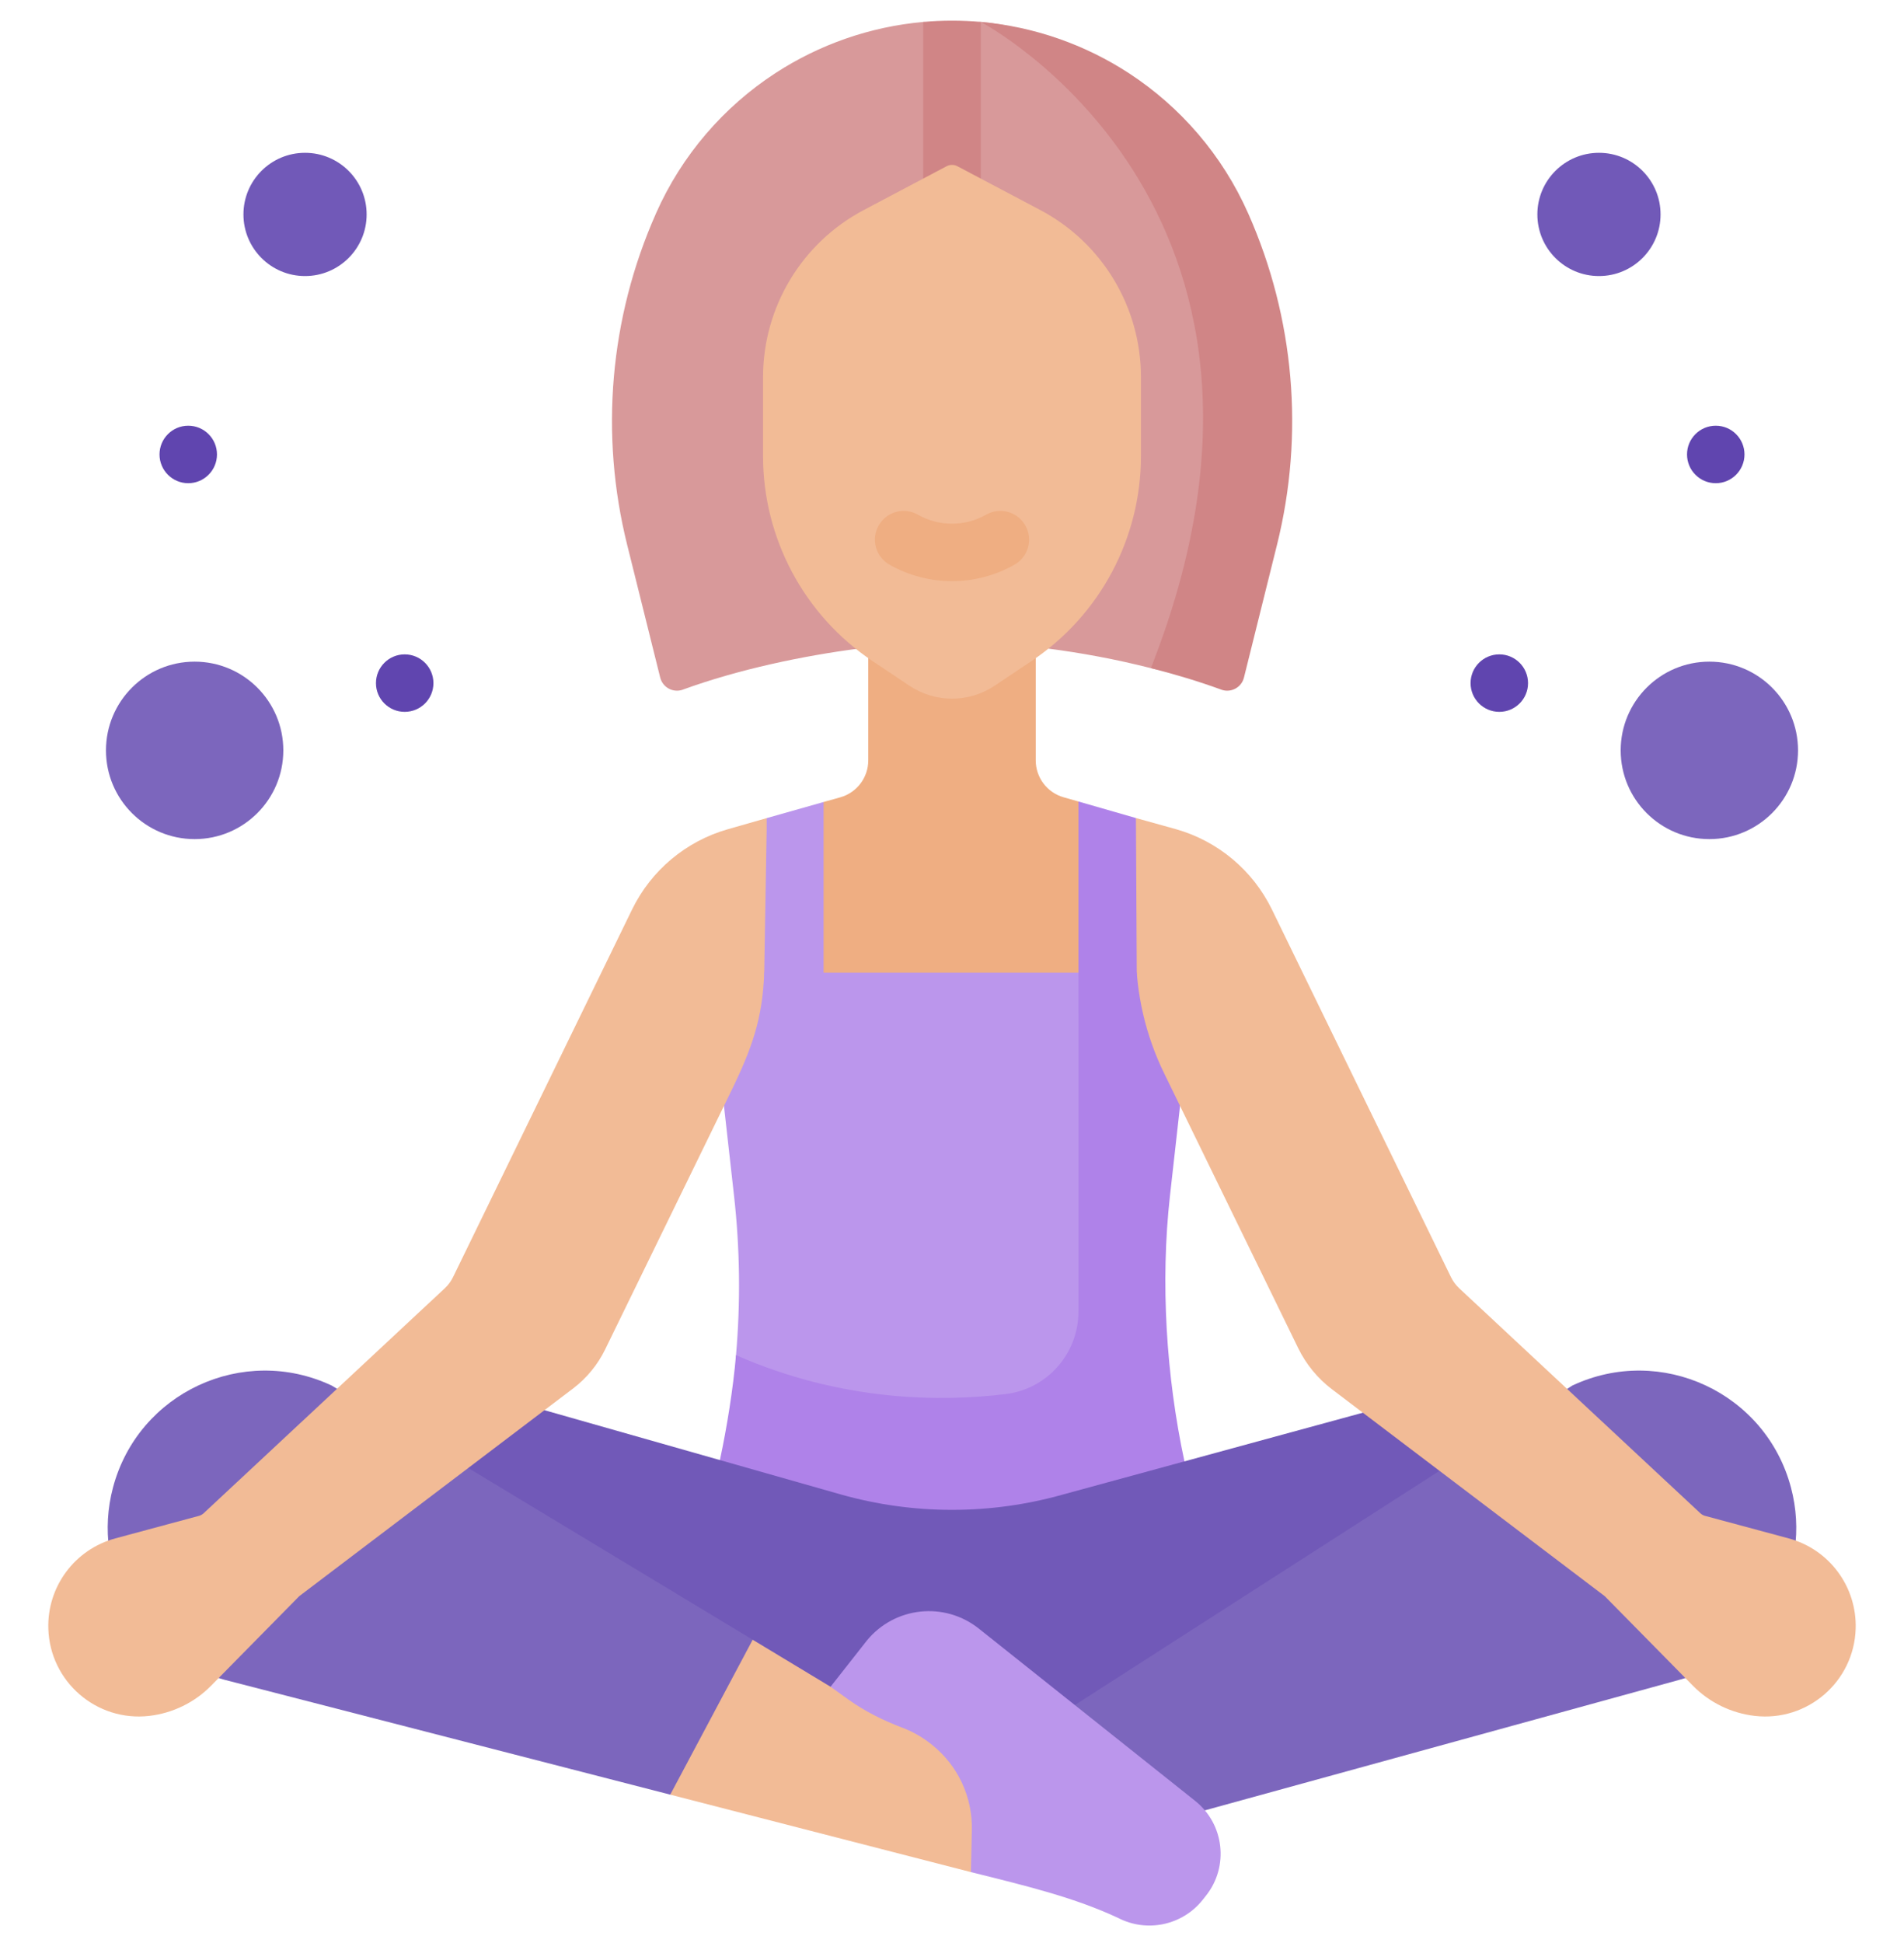 <svg xmlns="http://www.w3.org/2000/svg" width="50" height="51" viewBox="0 0 50 51" fill="none"><g clip-path="url(#clip0_1_5269)"><path d="M31.351 26.658H19.009L21.628 21.051L22.07 20.927C22.502 20.804 22.801 20.408 22.801 19.959V16.418H27.199V19.959C27.199 20.408 27.498 20.804 27.931 20.927L28.321 21.038L31.351 26.658Z" fill="#EFAE82"></path><path d="M30.468 39.106L25.002 40.767L19.357 39.274L19.561 38.199C19.747 37.331 19.253 36.453 19.328 35.57C19.449 34.179 19.432 32.777 19.276 31.386L19.003 28.951L19.501 25.53H28.321L30.401 28.875L30.128 31.309C29.873 33.584 29.972 35.91 30.452 38.148L30.468 39.106Z" fill="#BB96EC"></path><path d="M31.081 39.158L25.002 40.767L18.919 39.158L18.905 38.325C19.091 37.456 19.252 36.452 19.328 35.57C22.119 36.797 24.732 36.798 26.415 36.591C27.505 36.456 28.321 35.524 28.321 34.425V25.53H30.461L30.997 28.951L30.724 31.386C30.47 33.66 30.624 36.121 31.104 38.358L31.081 39.158Z" fill="#AF82E9"></path><path d="M36.95 36.764L27.922 39.226C26.012 39.766 23.988 39.766 22.078 39.226L12.497 36.503L10.083 39.329L26.874 47.668L40.803 39.329L36.95 36.764Z" fill="#7159B8"></path><path d="M31.096 47.668L44.105 44.091C46.307 43.505 47.618 41.244 47.031 39.042C46.37 36.555 43.617 35.274 41.288 36.369L27.395 45.288L31.096 47.668Z" fill="#7C66BD"></path><path d="M33.269 14.139L32.569 17.367C32.504 17.628 32.221 17.773 31.967 17.682C31.376 17.466 30.853 17.697 30.223 17.538C29.311 17.305 28.378 17.133 27.483 17.019H22.593C21.081 17.212 19.389 17.572 17.939 18.099L17.933 18.102C17.679 18.194 17.402 18.046 17.337 17.784L16.469 14.298C15.748 11.401 16.011 8.346 17.221 5.615L17.225 5.604C17.906 4.066 19.01 2.8 20.363 1.919C21.512 1.172 22.841 0.701 24.245 0.576C24.495 0.553 24.747 1.057 25.002 1.057C25.255 1.057 25.506 0.553 25.755 0.575C27.161 0.7 28.129 1.25 29.279 1.998C30.631 2.88 31.629 4.09 32.31 5.628C33.519 8.359 33.99 11.242 33.269 14.139Z" fill="#D8999A"></path><path d="M25.755 0.575V5.344C25.755 5.76 25.416 6.098 25 6.098C24.584 6.098 24.245 5.76 24.245 5.344V0.576C24.495 0.553 24.748 0.542 25.002 0.542C25.255 0.542 25.506 0.553 25.755 0.575Z" fill="#D08586"></path><path d="M27.088 17.351L26.121 17.998C25.443 18.452 24.558 18.452 23.88 17.998L22.912 17.351C21.116 16.149 20.038 14.13 20.038 11.97V9.901C20.038 8.061 21.056 6.372 22.683 5.513L24.859 4.363C24.948 4.317 25.053 4.317 25.141 4.363L27.318 5.513C28.945 6.372 29.962 8.061 29.962 9.901V11.97C29.962 14.13 28.884 16.149 27.088 17.351Z" fill="#F2BB96"></path><path d="M25 15.254C24.432 15.254 23.863 15.109 23.356 14.82C22.994 14.614 22.868 14.153 23.075 13.791C23.281 13.429 23.742 13.303 24.104 13.509C24.657 13.825 25.343 13.825 25.896 13.509C26.258 13.303 26.719 13.429 26.925 13.791C27.132 14.153 27.006 14.614 26.644 14.82C26.137 15.109 25.569 15.254 25 15.254Z" fill="#EFAE82"></path><path d="M8.712 36.369C6.383 35.274 3.63 36.555 2.968 39.042C2.382 41.245 3.692 43.505 5.895 44.091L17.601 47.106L19.766 45.75V43.04L8.712 36.369Z" fill="#7C66BD"></path><path d="M27.395 47.112L23.696 44.209L21.811 44.274L19.766 43.04L17.601 47.106L25.496 49.139L27.395 47.112Z" fill="#F2BB96"></path><path d="M21.811 44.274L22.275 44.607C22.711 44.92 23.194 45.158 23.696 45.349C23.967 45.451 24.223 45.597 24.454 45.781L24.479 45.801C25.155 46.342 25.541 47.168 25.521 48.034L25.496 49.139C27.045 49.523 28.237 49.817 29.362 50.342C30.122 50.735 31.054 50.535 31.585 49.865L31.671 49.756C32.278 48.991 32.15 47.88 31.387 47.271L25.705 42.748C24.803 42.03 23.492 42.171 22.763 43.063L21.811 44.274Z" fill="#BB96EC"></path><path d="M20.133 21.474L19.116 21.765C18.015 22.078 17.099 22.845 16.598 23.874L11.898 33.52C11.844 33.631 11.77 33.731 11.68 33.815L5.35 39.718C5.314 39.752 5.27 39.776 5.223 39.789L3.028 40.38C1.964 40.666 1.236 41.647 1.269 42.749C1.312 44.141 2.535 45.198 3.918 45.039C4.535 44.968 5.11 44.688 5.545 44.245L7.85 41.905C7.857 41.898 7.864 41.892 7.872 41.886L15.048 36.446C15.406 36.174 15.696 35.822 15.893 35.417L19.182 28.678C19.764 27.487 20.023 26.733 20.069 25.53C20.075 25.387 20.142 25.271 20.142 25.114L20.866 23.018L20.133 21.474Z" fill="#F2BB96"></path><path d="M29.83 21.472L29.219 23.327L29.83 24.969C29.83 26.077 30.083 27.172 30.569 28.168L34.091 35.386C34.299 35.811 34.603 36.182 34.981 36.468L42.128 41.886C42.136 41.892 42.143 41.898 42.15 41.905L44.455 44.245C44.89 44.688 45.465 44.968 46.081 45.039C47.465 45.198 48.688 44.141 48.731 42.749C48.764 41.647 48.036 40.666 46.972 40.38L44.777 39.789C44.73 39.776 44.686 39.752 44.65 39.718L38.32 33.815C38.23 33.731 38.156 33.631 38.102 33.52L33.402 23.874C32.901 22.845 31.985 22.078 30.884 21.765L29.83 21.472Z" fill="#F2BB96"></path><path d="M41.99 7.246C42.883 7.246 43.607 6.522 43.607 5.628C43.607 4.735 42.883 4.011 41.99 4.011C41.096 4.011 40.372 4.735 40.372 5.628C40.372 6.522 41.096 7.246 41.99 7.246Z" fill="#7159B8"></path><path d="M44.889 22.025C46.175 22.025 47.217 20.982 47.217 19.696C47.217 18.41 46.175 17.367 44.889 17.367C43.603 17.367 42.56 18.41 42.56 19.696C42.56 20.982 43.603 22.025 44.889 22.025Z" fill="#7C66BD"></path><path d="M8.01 7.246C8.904 7.246 9.628 6.522 9.628 5.628C9.628 4.735 8.904 4.011 8.01 4.011C7.117 4.011 6.393 4.735 6.393 5.628C6.393 6.522 7.117 7.246 8.01 7.246Z" fill="#7159B8"></path><path d="M5.111 22.025C6.398 22.025 7.44 20.982 7.44 19.696C7.44 18.41 6.398 17.367 5.111 17.367C3.825 17.367 2.783 18.41 2.783 19.696C2.783 20.982 3.825 22.025 5.111 22.025Z" fill="#7C66BD"></path><path d="M4.943 12.683C5.36 12.683 5.698 12.345 5.698 11.928C5.698 11.512 5.36 11.174 4.943 11.174C4.527 11.174 4.189 11.512 4.189 11.928C4.189 12.345 4.527 12.683 4.943 12.683Z" fill="#6045AF"></path><path d="M10.627 18.685C11.044 18.685 11.382 18.348 11.382 17.931C11.382 17.514 11.044 17.176 10.627 17.176C10.211 17.176 9.873 17.514 9.873 17.931C9.873 18.348 10.211 18.685 10.627 18.685Z" fill="#6045AF"></path><path d="M39.373 18.685C39.789 18.685 40.127 18.348 40.127 17.931C40.127 17.514 39.789 17.176 39.373 17.176C38.956 17.176 38.618 17.514 38.618 17.931C38.618 18.348 38.956 18.685 39.373 18.685Z" fill="#6045AF"></path><path d="M45.057 12.683C45.473 12.683 45.811 12.345 45.811 11.928C45.811 11.512 45.473 11.174 45.057 11.174C44.64 11.174 44.302 11.512 44.302 11.928C44.302 12.345 44.64 12.683 45.057 12.683Z" fill="#6045AF"></path><path d="M33.535 14.299L32.667 17.785C32.602 18.046 32.325 18.194 32.071 18.102L32.065 18.099C31.474 17.884 30.853 17.697 30.223 17.538C30.244 17.482 30.267 17.424 30.289 17.367C34.913 5.371 25.755 0.575 25.755 0.575C27.161 0.7 28.492 1.171 29.642 1.919C30.994 2.8 32.098 4.066 32.779 5.604L32.784 5.615C33.993 8.346 34.257 11.401 33.535 14.299Z" fill="#D08586"></path><path d="M21.628 21.051V26.459C21.628 26.528 21.622 26.594 21.61 26.658C21.535 27.07 21.233 27.378 20.873 27.378C20.512 27.378 20.21 27.07 20.137 26.658C20.125 26.594 20.119 26.528 20.119 26.459L20.069 25.53L20.133 21.79L20.133 21.474L21.628 21.051Z" fill="#BB96EC"></path><path d="M29.83 21.472L29.852 25.53L29.83 26.46C29.83 26.528 29.824 26.594 29.812 26.658C29.738 27.07 29.436 27.378 29.076 27.378C28.715 27.378 28.413 27.07 28.339 26.658C28.327 26.594 28.321 26.528 28.321 26.46V21.038L29.83 21.472Z" fill="#AF82E9"></path></g><defs><clipPath id="clip0_1_5269"><rect width="50" height="50" fill="white" transform="translate(0 0.542)"></rect></clipPath></defs></svg>